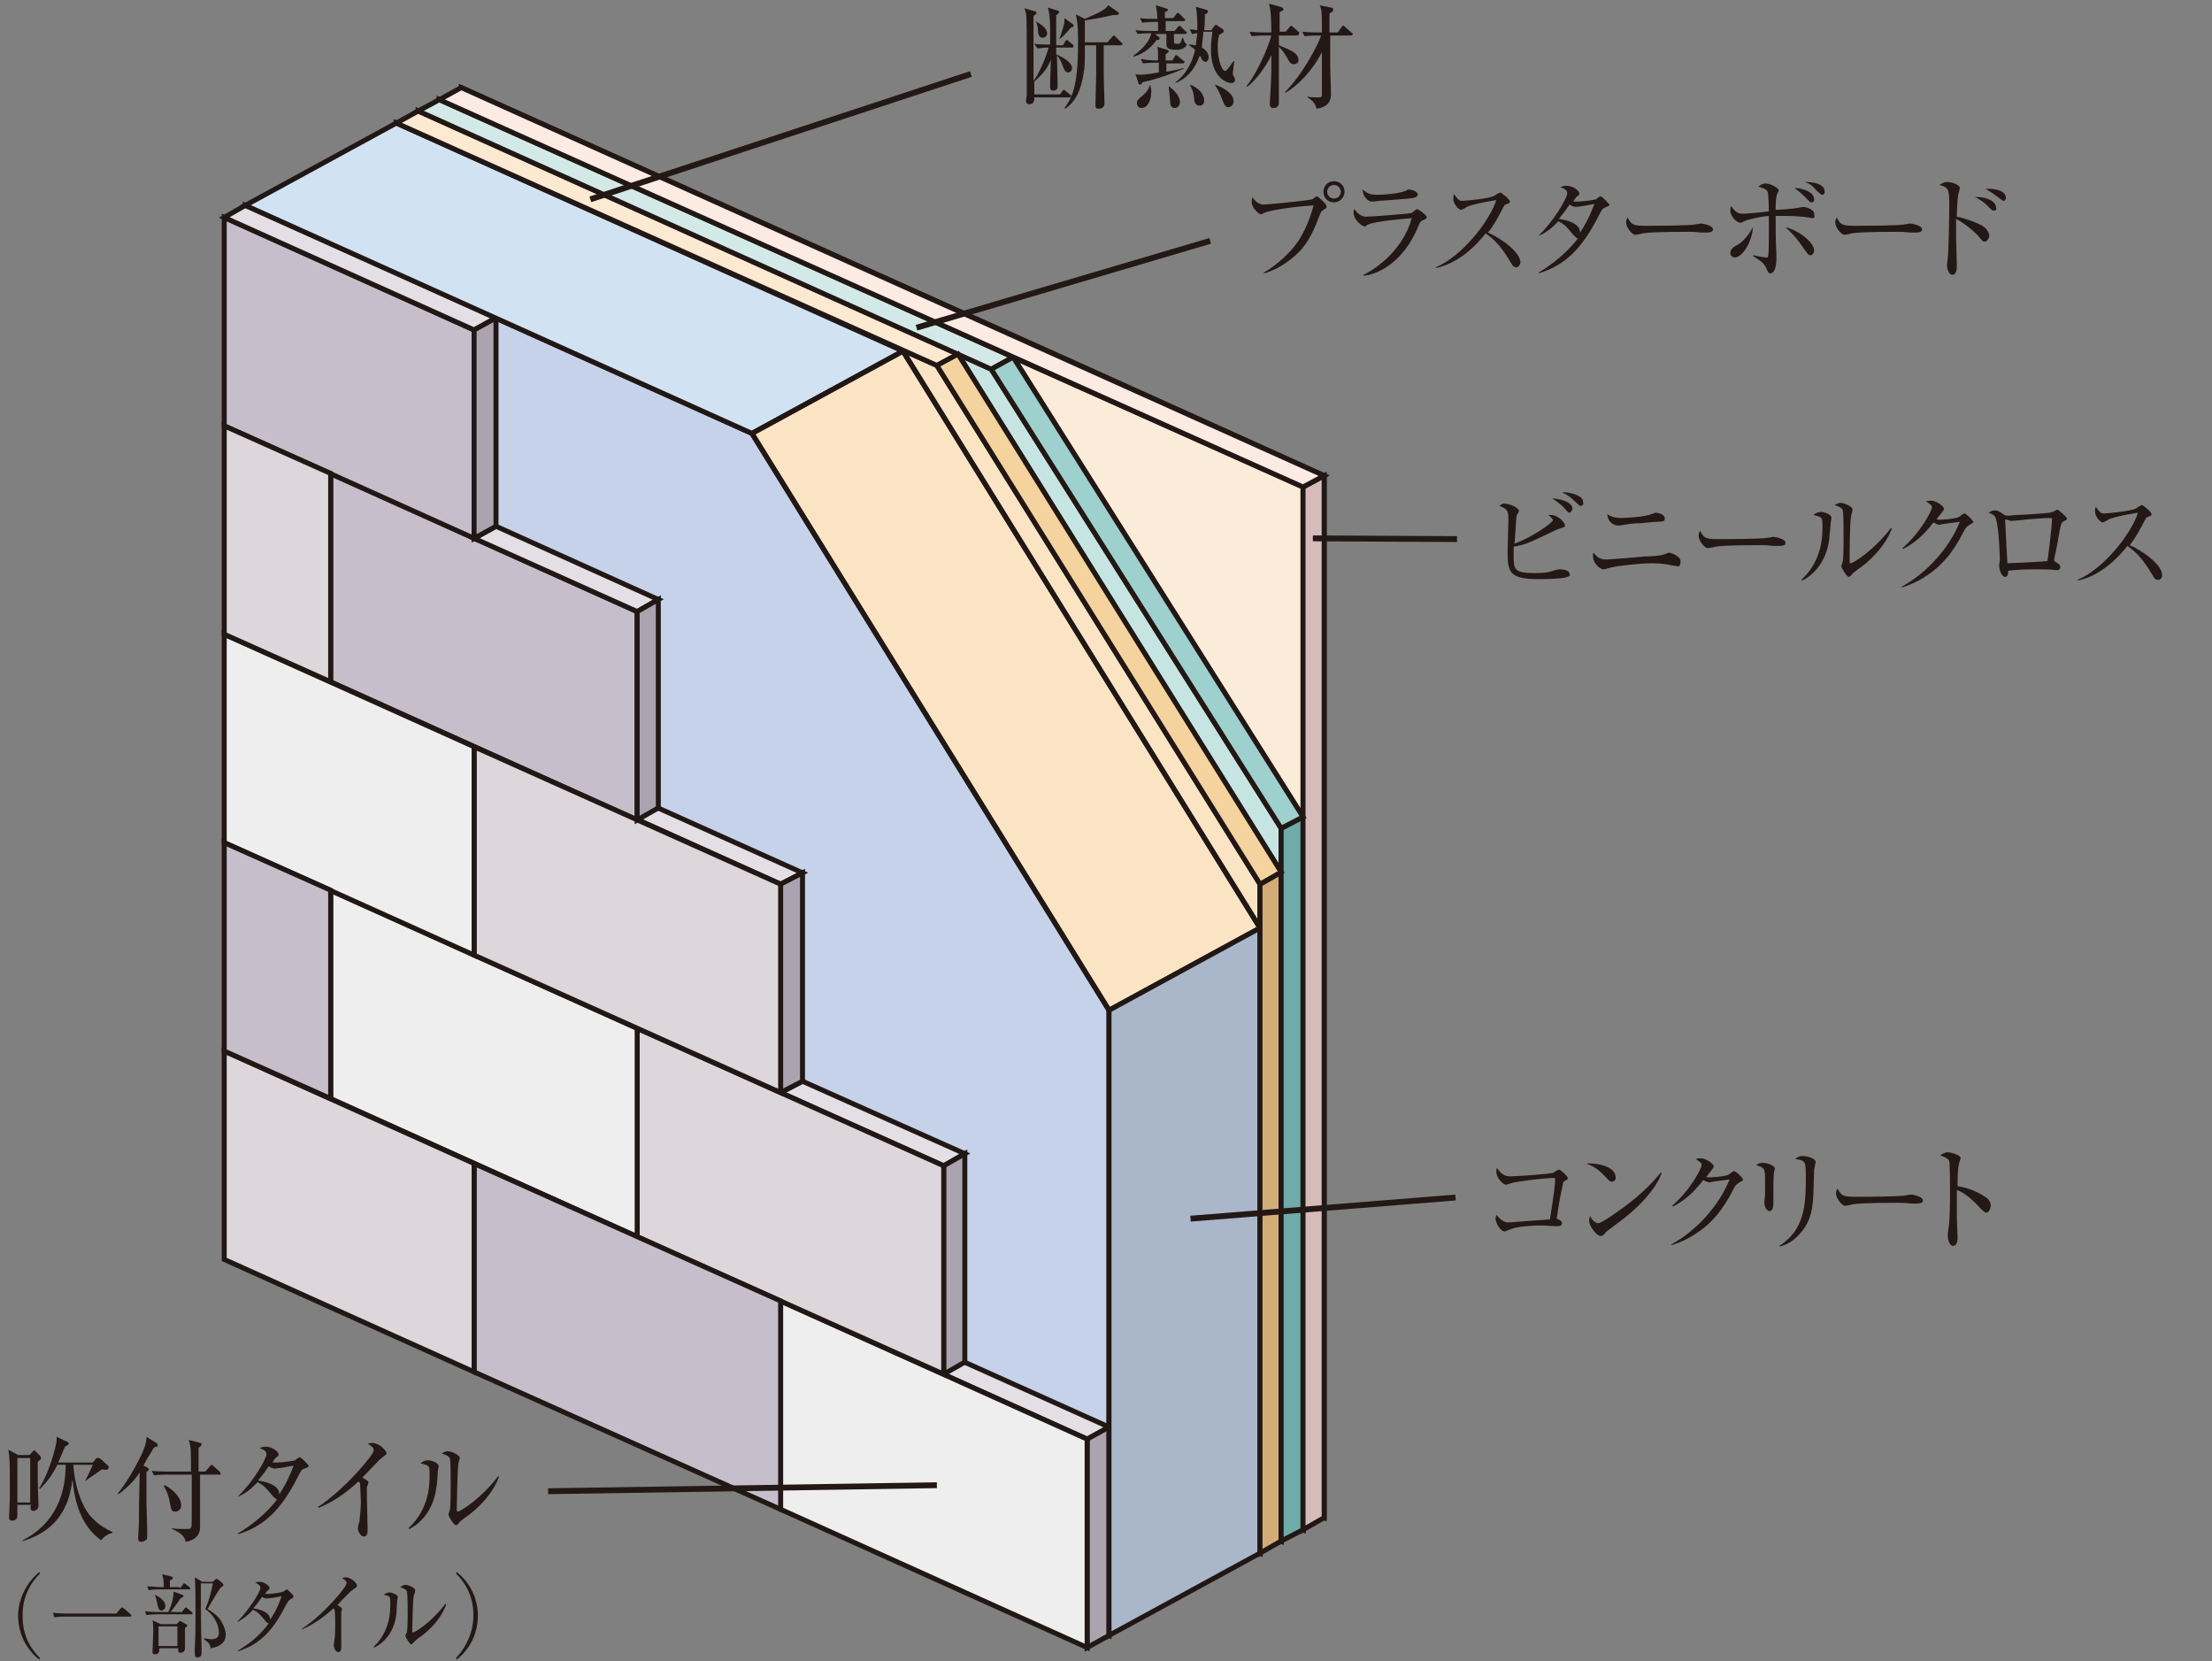 <?xml version="1.0" encoding="utf-8"?>
<!-- Generator: Adobe Illustrator 26.5.3, SVG Export Plug-In . SVG Version: 6.00 Build 0)  -->
<svg version="1.1" xmlns="http://www.w3.org/2000/svg" xmlns:xlink="http://www.w3.org/1999/xlink" x="0px" y="0px"
	 viewBox="0 0 293 220" style="enable-background:new 0 0 293 220;" xml:space="preserve">
<rect x="0" y="0" width="293" height="220" fill="#808080" stroke="none"/>
<style type="text/css">
	.st0{fill:#231815;}
	
		.st1{clip-path:url(#SVGID_00000093167829823682583900000006969644103803070886_);fill:url(#SVGID_00000140708740135040221860000014799169860085119385_);}
	
		.st2{clip-path:url(#SVGID_00000036950740188429523780000006831415903406759080_);fill:url(#SVGID_00000147923564836493593590000009909806974123897266_);}
	
		.st3{clip-path:url(#SVGID_00000163061304069798727530000007428170551360074940_);fill:url(#SVGID_00000036223052162790209460000009096085409578179246_);}
	.st4{fill:#D2D1C3;}
	.st5{fill:#815532;}
	.st6{fill:url(#);}
	.st7{fill:#FFFFFF;}
	.st8{fill:none;stroke:#231815;stroke-width:1.402;}
	.st9{fill:#D2D3D3;}
	.st10{fill:none;stroke:#231815;stroke-width:1.05;}
	.st11{fill:none;stroke:#231815;stroke-width:2.097;}
	.st12{fill:#E5E5E6;}
	.st13{fill:none;stroke:#231815;stroke-width:0.7;}
	.st14{fill:none;stroke:#5D5856;stroke-width:0.84;stroke-miterlimit:10;}
	.st15{fill:url(#SVGID_00000065062292766005446450000003096378624194508704_);stroke:#231815;stroke-width:0.7;}
	.st16{fill:url(#SVGID_00000080195738873130363150000018151027083536515461_);stroke:#231815;stroke-width:0.7;}
	.st17{fill:url(#SVGID_00000134952410487393529750000012526277764002399396_);stroke:#231815;stroke-width:0.7;}
	.st18{fill:none;stroke:#231815;stroke-width:1.21;stroke-miterlimit:10;}
	.st19{fill:#FBEBD9;}
	.st20{fill:none;stroke:#211714;stroke-width:0.659;}
	.st21{fill:#C6E4E2;}
	.st22{fill:#FAE4C4;}
	.st23{fill:#C5D2E9;}
	.st24{fill:#E3DFE5;}
	.st25{fill:#ABA3AF;}
	.st26{fill:#EFEEEE;}
	.st27{fill:#DDD6DB;}
	.st28{fill:#C6BECA;}
	.st29{fill:#D1E3F3;}
	.st30{fill:none;}
	.st31{fill:#AAB6CA;}
	.st32{fill:#FBE9D1;}
	.st33{fill:#D2E9E7;}
	.st34{fill:#D2AC76;}
	.st35{fill:#70AAA9;}
	.st36{fill:#D5BBBA;}
	.st37{fill:#F5D39E;}
	.st38{fill:#9ED0CE;}
	.st39{fill:#FCEBE2;}
	.st40{fill:none;stroke:#231815;stroke-width:0.776;}
	.st41{clip-path:url(#SVGID_00000127028893203038834750000017155256264655200909_);}
	.st42{clip-path:url(#SVGID_00000154425333762825681540000017496749683095961736_);}
	.st43{clip-path:url(#SVGID_00000064350717703531158960000015525612451145967543_);fill:#EFEEEE;}
	.st44{clip-path:url(#SVGID_00000064350717703531158960000015525612451145967543_);fill:none;stroke:#9E9FA0;stroke-width:0.539;}
	.st45{clip-path:url(#SVGID_00000067959138615228103420000016699949295551056814_);}
	.st46{clip-path:url(#SVGID_00000129181721488248884080000001140606595797505194_);fill:#EFEEEE;}
	.st47{clip-path:url(#SVGID_00000129181721488248884080000001140606595797505194_);fill:none;stroke:#9E9FA0;stroke-width:0.539;}
	.st48{fill:none;stroke:#211714;stroke-width:0.854;stroke-linejoin:round;}
	.st49{clip-path:url(#SVGID_00000140732994187656965060000017303476963513630902_);}
	.st50{clip-path:url(#SVGID_00000024693657881227699650000007515760824893236892_);}
	.st51{clip-path:url(#SVGID_00000082332646655143237360000003043517018887881907_);fill:#FFFFFF;}
	.st52{clip-path:url(#SVGID_00000082332646655143237360000003043517018887881907_);fill:none;stroke:#211714;stroke-width:0.539;}
	.st53{clip-path:url(#SVGID_00000076576042396999977710000015803644549450544547_);}
	.st54{clip-path:url(#SVGID_00000114053873736520736410000009476195353206778766_);fill:#FFFFFF;}
	.st55{clip-path:url(#SVGID_00000114053873736520736410000009476195353206778766_);fill:none;stroke:#211714;stroke-width:0.539;}
	.st56{clip-path:url(#SVGID_00000087398692620615968260000010525376511296361871_);}
	.st57{clip-path:url(#SVGID_00000027575071742167534050000009585908359747825560_);fill:#FFFFFF;}
	.st58{clip-path:url(#SVGID_00000027575071742167534050000009585908359747825560_);fill:none;stroke:#211714;stroke-width:0.539;}
	.st59{clip-path:url(#SVGID_00000005265656474567222170000007223611986562715793_);}
	.st60{clip-path:url(#SVGID_00000150084148697769167430000001735165813189242510_);fill:#FFFFFF;}
	.st61{clip-path:url(#SVGID_00000150084148697769167430000001735165813189242510_);fill:none;stroke:#211714;stroke-width:0.539;}
	.st62{fill:none;stroke:#211714;stroke-width:0.854;}
	.st63{clip-path:url(#SVGID_00000106146175266275614600000011006298752374008722_);}
	.st64{clip-path:url(#SVGID_00000133489720256641292430000010842426529840554170_);}
	.st65{clip-path:url(#SVGID_00000180325312900870028800000016787518556124033921_);fill:#EFEEEE;}
	.st66{clip-path:url(#SVGID_00000180325312900870028800000016787518556124033921_);fill:none;stroke:#9E9FA0;stroke-width:0.539;}
	
		.st67{clip-path:url(#SVGID_00000131352776882761175730000012960924906411782305_);fill:url(#SVGID_00000132796851746714693820000011844841477437749896_);}
	.st68{fill:#FCF9CF;}
	
		.st69{clip-path:url(#SVGID_00000065762437344296682380000005721483657974381966_);fill:url(#SVGID_00000000201762241636069400000012142705551006700451_);}
	.st70{fill:none;stroke:#231815;stroke-width:0.919;}
	.st71{fill:#F9EBDA;}
	.st72{fill:none;stroke:#211714;stroke-width:1.128;}
	.st73{fill:#E1542B;}
	.st74{fill:none;stroke:#231815;stroke-width:0.904;}
	.st75{fill:#D2D2D3;stroke:#231815;stroke-width:0.368;}
	.st76{fill:url(#SVGID_00000166673579663201261940000018038796945152937899_);}
	.st77{fill:url(#SVGID_00000014631650184085435230000008740720118759412876_);}
	.st78{fill:url(#SVGID_00000116933884395694197840000017697549069216757133_);}
	.st79{fill:url(#SVGID_00000116237572121772763330000013779549359973809800_);}
	.st80{fill:url(#SVGID_00000135691336083546395270000015380272643133274042_);}
	.st81{fill:url(#SVGID_00000058551936339752579900000000554423429507897224_);}
	.st82{fill:url(#SVGID_00000030455327439338611480000011476848551187568520_);}
	.st83{fill:url(#SVGID_00000147186428797886086500000005378115387074284945_);}
	.st84{fill:url(#SVGID_00000116205991979740765040000017773112947574674338_);}
	.st85{fill:url(#SVGID_00000163047760601904443350000017649002505810590865_);}
	.st86{fill:url(#SVGID_00000108993859171068848920000010455117627620753049_);}
	.st87{fill:url(#SVGID_00000015349842569575710320000016691001366996709017_);}
	.st88{fill:url(#SVGID_00000125598089712796126360000003023511699359457450_);}
	.st89{fill:url(#SVGID_00000052818984191606066820000001711356950809187726_);}
	.st90{fill:url(#SVGID_00000012461731465274634240000000877469982875606917_);}
	.st91{fill:url(#SVGID_00000142139993238673221780000014987600283104307078_);}
	.st92{fill:none;stroke:#4D4947;stroke-width:0.674;}
	.st93{fill:url(#SVGID_00000170983852411423129080000012382576164276488599_);}
	.st94{fill:url(#SVGID_00000008146618315236313460000004183939514778713274_);}
	.st95{fill:url(#SVGID_00000174579430376088734180000003429936907840945060_);}
	.st96{fill:url(#SVGID_00000157288489671459713410000006410245585555993737_);}
	.st97{fill:url(#SVGID_00000050641690670968527600000004679550524168911510_);}
	.st98{fill:url(#SVGID_00000041977372242843720670000017120985978050391230_);}
	.st99{fill:url(#SVGID_00000173136800156988614890000008532372778703221431_);}
	.st100{fill:url(#SVGID_00000087393852911449303750000004661766206662575520_);}
	.st101{fill:url(#SVGID_00000090263700615121760980000010704735141725497008_);}
	.st102{fill:url(#SVGID_00000063603615176426205830000013351311991034961047_);}
	.st103{fill:url(#SVGID_00000033330806664975483160000014097609849266455183_);}
	.st104{fill:url(#SVGID_00000065779329752376054740000012422779233368920228_);}
	.st105{fill:url(#SVGID_00000168838419821283937830000004367648077967518340_);}
	.st106{fill:url(#SVGID_00000136383122464140469250000004972339875861812100_);}
	.st107{fill:url(#SVGID_00000154392452618574398890000000430986545367714443_);}
	.st108{fill:url(#SVGID_00000174570273218422638360000009174106438711593640_);}
	.st109{fill:url(#SVGID_00000144303427979416481850000001622438833674943365_);}
	.st110{fill:url(#SVGID_00000112615054506518132900000003382886389276440458_);}
	.st111{fill:url(#SVGID_00000069376198119125809220000007038919746618785451_);}
	.st112{fill:url(#SVGID_00000042003460822243106170000000207052133584172700_);}
	.st113{fill:url(#SVGID_00000134937259070917902560000006012635467569060792_);}
	.st114{fill:url(#SVGID_00000029018557584173306610000001950842785256441738_);}
	.st115{fill:url(#SVGID_00000008135546789024702630000012300558365802509963_);}
	.st116{fill:url(#SVGID_00000087400504540944781840000018300629504237579169_);}
	.st117{fill:url(#SVGID_00000127011819646049772830000016981565455526042513_);}
	.st118{fill:url(#SVGID_00000034799684237106132170000000972486123338829987_);}
	.st119{fill:url(#SVGID_00000026151204001704872610000009401860903008142214_);}
	.st120{fill:url(#SVGID_00000067917943549656966630000001996265871147796138_);}
	.st121{fill:url(#SVGID_00000099627511948354211120000008381142076333338518_);}
	.st122{fill:url(#SVGID_00000182499198804354420840000018412160751839750801_);}
	.st123{fill:#8F002C;}
	.st124{fill:#E99213;}
	.st125{fill:#9E9FA0;}
	.st126{fill:none;stroke:#211714;stroke-width:0.562;}
	.st127{fill:#DBDCDC;}
	.st128{fill:none;stroke:#211714;stroke-width:0.506;}
	.st129{fill:#363865;}
	.st130{fill:#E4E1D9;}
	.st131{fill:none;stroke:#211714;stroke-width:0.515;}
	.st132{fill:#A34D24;}
	.st133{fill:#C6B887;}
	.st134{fill:none;stroke:#231815;stroke-width:0.904;}
	.st135{fill:none;stroke:#211714;stroke-width:0.772;}
	.st136{fill:#E0C5B7;}
	.st137{fill:none;stroke:#FFFFFF;stroke-width:4.34;stroke-linejoin:round;}
	.st138{clip-path:url(#SVGID_00000118371587469724259190000012357613565771514780_);}
	.st139{fill:#E5DFDE;}
	.st140{fill:#B3B3B3;}
	.st141{fill:none;stroke:#000000;stroke-width:0.812;stroke-linecap:square;}
	.st142{fill:none;stroke:#000000;stroke-width:0.487;stroke-linecap:square;}
	.st143{fill:none;stroke:#231815;stroke-width:0.487;stroke-linecap:square;}
	.st144{fill:none;stroke:#000000;stroke-width:0.433;stroke-linecap:square;}
	.st145{fill:#FFFFFF;stroke:#000000;stroke-width:0.406;stroke-linecap:square;}
	.st146{fill:none;stroke:#231815;stroke-width:0.325;stroke-linecap:square;}
	.st147{fill:none;stroke:#231815;stroke-width:0.487;stroke-linecap:square;stroke-dasharray:2.707,1.895;}
	.st148{fill:none;stroke:#FFFFFF;stroke-width:2.292;stroke-linejoin:round;}
	.st149{fill:#9C0016;}
	.st150{fill:#FFFFFF;stroke:#595757;stroke-width:0.686;}
	
		.st151{clip-path:url(#SVGID_00000109750037181188150840000008853144451470168228_);fill:none;stroke:#231815;stroke-width:0.487;stroke-linecap:round;stroke-linejoin:round;}
	
		.st152{clip-path:url(#SVGID_00000109750037181188150840000008853144451470168228_);fill:#FFFFFF;stroke:#000000;stroke-width:0.478;stroke-linecap:round;stroke-linejoin:round;}
	
		.st153{clip-path:url(#SVGID_00000109750037181188150840000008853144451470168228_);fill:#B3B3B3;stroke:#000000;stroke-width:0.541;}
	
		.st154{clip-path:url(#SVGID_00000109750037181188150840000008853144451470168228_);fill:none;stroke:#000000;stroke-width:0.406;stroke-linecap:round;stroke-linejoin:round;}
	
		.st155{clip-path:url(#SVGID_00000109750037181188150840000008853144451470168228_);fill:#FFFFFF;stroke:#000000;stroke-width:0.487;stroke-linecap:square;}
	.st156{clip-path:url(#SVGID_00000109750037181188150840000008853144451470168228_);fill:none;stroke:#000000;stroke-width:0.955;}
	.st157{clip-path:url(#SVGID_00000109750037181188150840000008853144451470168228_);fill:none;stroke:#000000;stroke-width:0.478;}
	.st158{clip-path:url(#SVGID_00000109750037181188150840000008853144451470168228_);fill:#FFFFFF;}
	.st159{fill:#C79F62;stroke:#B5A384;stroke-width:0.423;stroke-miterlimit:10;}
	.st160{fill:#99383B;}
	.st161{clip-path:url(#SVGID_00000161611590104293435240000006418235032730855590_);fill:#B3B3B3;}
	
		.st162{clip-path:url(#SVGID_00000161611590104293435240000006418235032730855590_);fill:none;stroke:#000000;stroke-width:0.725;stroke-linecap:square;}
	
		.st163{clip-path:url(#SVGID_00000161611590104293435240000006418235032730855590_);fill:none;stroke:#000000;stroke-width:0.435;stroke-linecap:square;}
	
		.st164{clip-path:url(#SVGID_00000161611590104293435240000006418235032730855590_);fill:#FFFFFF;stroke:#000000;stroke-width:0.435;stroke-linecap:square;}
	
		.st165{clip-path:url(#SVGID_00000161611590104293435240000006418235032730855590_);fill:#FFFFFF;stroke:#000000;stroke-width:0.362;stroke-linecap:square;}
	.st166{clip-path:url(#SVGID_00000161611590104293435240000006418235032730855590_);}
	.st167{fill:none;stroke:#231815;stroke-width:0.435;stroke-linecap:square;}
	.st168{fill:none;stroke:#231815;stroke-width:0.29;stroke-linecap:square;}
	
		.st169{clip-path:url(#SVGID_00000161611590104293435240000006418235032730855590_);fill:none;stroke:#231815;stroke-width:0.435;stroke-linecap:square;}
	
		.st170{clip-path:url(#SVGID_00000161611590104293435240000006418235032730855590_);fill:none;stroke:#000000;stroke-width:0.29;stroke-linecap:square;}
	.st171{opacity:0.5;fill:#FFFFFF;fill-opacity:0.7;}
	.st172{fill:none;stroke:#FFFFFF;stroke-width:2.085;stroke-linejoin:round;stroke-miterlimit:10;}
	.st173{fill:#D6005B;}
	.st174{fill:none;stroke:#D6005B;stroke-width:2.808;stroke-dasharray:7.174,3.587;}
</style>
<g id="レイヤー_2">
</g>
<g id="レイヤー_3">
	<g>
		<g>
			<g>
				<g>
					<polygon class="st19" points="138.6,49.3 58.2,13.2 58.2,151.2 172.6,202.6 172.6,117.6 172.6,102.4 172.6,64.5 					"/>
					<polygon class="st20" points="138.6,49.3 58.2,13.2 58.2,151.2 172.6,202.6 172.6,117.6 172.6,102.4 172.6,64.5 					"/>
					<polygon class="st21" points="131.3,48.9 55.4,14.7 55.4,152.8 169.7,204.1 169.7,109.7 					"/>
					<polygon class="st20" points="131.3,48.9 55.4,14.7 55.4,152.8 169.7,204.1 169.7,109.7 					"/>
					<polygon class="st20" points="141.5,47.7 61.1,11.6 61.1,149.7 175.4,201 175.4,116.1 175.4,100.8 175.4,63 					"/>
					<polygon class="st20" points="126.9,46.9 55.4,14.7 55.4,152.8 169.7,204.1 169.7,115.5 					"/>
					<polygon class="st20" points="134.2,47.3 58.2,13.2 58.2,151.2 172.6,202.6 172.6,108.2 					"/>
					<polygon class="st22" points="124.1,48.4 52.5,16.3 52.5,154.3 166.9,205.7 166.9,117.1 					"/>
					<polygon class="st20" points="124.1,48.4 52.5,16.3 52.5,154.3 166.9,205.7 166.9,117.1 					"/>
					<polygon class="st20" points="119.6,46.5 52.5,16.3 52.5,154.3 166.9,205.7 166.9,122.9 					"/>
					<polygon class="st23" points="99.6,57.4 32.5,27.2 32.5,165.3 146.9,216.6 146.9,133.8 					"/>
					<polygon class="st20" points="99.6,57.4 32.5,27.2 32.5,165.3 146.9,216.6 146.9,133.8 					"/>
					<polygon class="st24" points="144,190.6 146.9,189 125.3,179.3 122.5,180.9 					"/>
					<polygon class="st20" points="144,190.6 146.9,189 125.3,179.3 122.5,180.9 					"/>
					<polygon class="st25" points="146.9,189 146.9,216.6 144,218.2 144,190.6 					"/>
					<polygon class="st20" points="146.9,189 146.9,216.6 144,218.2 144,190.6 					"/>
					<polygon class="st24" points="125,154.4 127.8,152.8 106.3,143.2 103.4,144.7 					"/>
					<polygon class="st20" points="125,154.4 127.8,152.8 106.3,143.2 103.4,144.7 					"/>
					<polygon class="st25" points="127.8,152.8 127.8,180.4 125,182 125,154.4 					"/>
					<polygon class="st20" points="127.8,152.8 127.8,180.4 125,182 125,154.4 					"/>
					<polygon class="st24" points="103.4,117.1 106.3,115.6 84.7,105.9 81.9,107.4 					"/>
					<polygon class="st20" points="103.4,117.1 106.3,115.6 84.7,105.9 81.9,107.4 					"/>
					<polygon class="st25" points="106.3,115.6 106.3,143.2 103.4,144.7 103.4,117.1 					"/>
					<polygon class="st20" points="106.3,115.6 106.3,143.2 103.4,144.7 103.4,117.1 					"/>
					<polygon class="st26" points="144,190.6 144,218.2 103.4,199.9 103.4,172.3 					"/>
					<polygon class="st20" points="144,190.6 144,218.2 103.4,199.9 103.4,172.3 					"/>
					<polygon class="st27" points="125,154.4 125,182 84.4,163.8 84.4,136.2 					"/>
					<polygon class="st20" points="125,154.4 125,182 84.4,163.8 84.4,136.2 					"/>
					<polygon class="st26" points="84.4,136.2 84.4,163.8 43.8,145.5 43.8,117.9 					"/>
					<polygon class="st20" points="84.4,136.2 84.4,163.8 43.8,145.5 43.8,117.9 					"/>
					<polygon class="st28" points="84.4,81 84.4,108.6 43.8,90.3 43.8,62.7 					"/>
					<polygon class="st20" points="84.4,81 84.4,108.6 43.8,90.3 43.8,62.7 					"/>
					<polygon class="st28" points="103.4,172.3 103.4,199.9 62.8,181.7 62.8,154.1 					"/>
					<polygon class="st20" points="103.4,172.3 103.4,199.9 62.8,181.7 62.8,154.1 					"/>
					<polygon class="st27" points="29.7,166.8 29.7,139.2 62.8,154.1 62.8,181.7 					"/>
					<polygon class="st20" points="29.7,166.8 29.7,139.2 62.8,154.1 62.8,181.7 					"/>
					<polygon class="st27" points="103.4,117.1 103.4,144.7 62.8,126.5 62.8,98.9 					"/>
					<polygon class="st20" points="103.4,117.1 103.4,144.7 62.8,126.5 62.8,98.9 					"/>
					<polygon class="st26" points="29.7,111.6 29.7,84 62.8,98.9 62.8,126.5 					"/>
					<polygon class="st20" points="29.7,111.6 29.7,84 62.8,98.9 62.8,126.5 					"/>
					<polygon class="st28" points="29.7,56.4 29.7,28.8 62.8,43.7 62.8,71.3 					"/>
					<polygon class="st20" points="29.7,56.4 29.7,28.8 62.8,43.7 62.8,71.3 					"/>
					<polygon class="st27" points="29.7,84 29.7,56.4 43.8,62.7 43.8,90.3 					"/>
					<polygon class="st20" points="29.7,84 29.7,56.4 43.8,62.7 43.8,90.3 					"/>
					<polygon class="st28" points="29.7,139.2 29.7,111.6 43.8,117.9 43.8,145.5 					"/>
					<polygon class="st20" points="29.7,139.2 29.7,111.6 43.8,117.9 43.8,145.5 					"/>
					<polygon class="st24" points="62.8,43.7 65.7,42.1 32.5,27.2 29.7,28.8 					"/>
					<polygon class="st20" points="62.8,43.7 65.7,42.1 32.5,27.2 29.7,28.8 					"/>
					<polygon class="st24" points="84.4,81 87.2,79.4 65.7,69.7 62.8,71.3 					"/>
					<polygon class="st20" points="84.4,81 87.2,79.4 65.7,69.7 62.8,71.3 					"/>
					<polygon class="st25" points="65.7,42.1 65.7,69.7 62.8,71.3 62.8,43.7 					"/>
					<polygon class="st20" points="65.7,42.1 65.7,69.7 62.8,71.3 62.8,43.7 					"/>
					<polygon class="st25" points="87.2,79.4 87.2,107 84.4,108.6 84.4,81 					"/>
					<polygon class="st20" points="87.2,79.4 87.2,107 84.4,108.6 84.4,81 					"/>
					<polygon class="st29" points="99.6,57.4 119.6,46.5 52.5,16.3 32.5,27.2 					"/>
					<polygon class="st20" points="99.6,57.4 119.6,46.5 52.5,16.3 32.5,27.2 					"/>
					<g>
						<polygon class="st30" points="99.6,57.4 146.9,133.8 166.9,122.9 119.6,46.5 						"/>
					</g>
					<polygon class="st20" points="166.9,122.9 119.6,46.5 99.6,57.4 146.9,133.8 					"/>
					<polygon class="st31" points="166.9,205.7 166.9,122.9 146.9,133.8 146.9,216.6 					"/>
					<polygon class="st20" points="166.9,205.7 166.9,122.9 146.9,133.8 146.9,216.6 					"/>
					<polygon class="st32" points="124.1,48.4 126.9,46.9 55.4,14.7 52.5,16.3 					"/>
					<polygon class="st20" points="124.1,48.4 126.9,46.9 55.4,14.7 52.5,16.3 					"/>
					<polygon class="st33" points="131.3,48.9 134.2,47.3 58.2,13.2 55.4,14.7 					"/>
					<polygon class="st20" points="131.3,48.9 134.2,47.3 58.2,13.2 55.4,14.7 					"/>
					<polygon class="st34" points="169.7,115.5 169.7,204.1 166.9,205.7 166.9,117.1 					"/>
					<polygon class="st20" points="169.7,115.5 169.7,204.1 166.9,205.7 166.9,117.1 					"/>
					<polygon class="st35" points="172.6,108.2 172.6,202.6 169.7,204.1 169.7,109.7 					"/>
					<polygon class="st20" points="172.6,108.2 172.6,202.6 169.7,204.1 169.7,109.7 					"/>
					<polygon class="st36" points="175.4,63 175.4,201 172.6,202.6 172.6,64.5 					"/>
					<polygon class="st20" points="175.4,63 175.4,201 172.6,202.6 172.6,64.5 					"/>
					<polygon class="st37" points="166.9,117.1 169.7,115.5 126.9,46.9 124.1,48.4 					"/>
					<polygon class="st20" points="166.9,117.1 169.7,115.5 126.9,46.9 124.1,48.4 					"/>
					<polygon class="st38" points="169.7,109.7 172.6,108.2 134.2,47.3 131.3,48.9 					"/>
					<polygon class="st20" points="169.7,109.7 172.6,108.2 134.2,47.3 131.3,48.9 					"/>
					<polygon class="st39" points="172.6,64.5 175.4,63 61.1,11.6 58.2,13.2 					"/>
					<polygon class="st20" points="172.6,64.5 175.4,63 61.1,11.6 58.2,13.2 					"/>
					<line class="st40" x1="193" y1="71.4" x2="173.9" y2="71.3"/>
					<line class="st40" x1="121.4" y1="43.4" x2="160.3" y2="31.9"/>
					<line class="st40" x1="78.2" y1="26.4" x2="128.6" y2="9.8"/>
					<line class="st40" x1="157.7" y1="161.4" x2="192.8" y2="158.6"/>
					<line class="st40" x1="124.1" y1="196.7" x2="72.6" y2="197.5"/>
				</g>
				<g>
					<path class="st0" d="M137,5.8c0.8,0.1,1.2,0.1,2.1,0.1c0-0.3,0-0.8,0-1.6c0-1,0-2.3-0.3-3.3l1.3,0.4c0.1,0,0.2,0.1,0.2,0.2
						c0,0.1-0.2,0.3-0.4,0.4c0,0.3,0,0.8,0,1.5c0,1.1,0,1.7,0,2.5h0.9l0.3-0.5c0-0.1,0.1-0.2,0.2-0.2c0.1,0,0.2,0.1,0.3,0.2l0.5,0.4
						c0.1,0.1,0.1,0.1,0.1,0.2c0,0.2-0.1,0.2-0.2,0.2h-2.1v0.9c1.2,0.5,2.1,1.2,2.1,1.8c0,0.4-0.3,0.6-0.5,0.6
						c-0.4,0-0.6-0.5-0.7-0.8c-0.3-0.9-0.6-1.2-0.8-1.5c0,0.8,0.1,3.3,0.1,4.1c0,0.4-0.2,0.6-0.6,0.6c-0.3,0-0.4-0.2-0.4-0.4
						c0-0.1,0-0.5,0-0.6c0-0.5,0.1-2.7,0.1-3.1c-0.5,1.3-1.2,2-2.2,2.9l0,0l0,1.7h3.4l0.3-0.4c0.1-0.1,0.1-0.2,0.2-0.2
						c0.1,0,0.2,0.1,0.3,0.2l0.5,0.4c0.1,0.1,0.2,0.1,0.2,0.2c0,0.1-0.1,0.2-0.2,0.2h-4.7c0,0.4,0,0.9-0.7,0.9
						c-0.3,0-0.4-0.3-0.4-0.4c0-0.2,0.1-0.7,0.1-0.8c0-2.7,0-4.9,0-6.1c0-4.5,0-4.6-0.3-5.4l1.4,0.4c0.1,0,0.2,0.1,0.2,0.2
						c0,0.1-0.1,0.2-0.4,0.4c0,0.8,0,4.5,0,5.2c0,0.2,0,0.5,0,3.4c0.8-1,1.7-3.3,2-4.4c-0.8,0-1.1,0.1-1.5,0.1L137,5.8z M137.2,2.8
						c0.6,0.4,1.5,0.9,1.5,1.6c0,0.3-0.2,0.6-0.6,0.6c-0.5,0-0.6-0.6-0.6-0.9C137.5,3.8,137.4,3.2,137.2,2.8L137.2,2.8z M142.1,3.2
						c0.1,0,0.1,0.1,0.1,0.2c0,0.2-0.1,0.2-0.3,0.2c-0.7,0.8-1,1.2-1.6,1.6l0,0c0.3-0.7,0.5-1.5,0.6-1.8c0.1-0.3,0.1-0.6,0.1-1
						L142.1,3.2z M148.1,1.6c0.1,0.1,0.1,0.1,0.1,0.2c0,0.2-0.2,0.2-0.8,0.2c-1.2,0.3-3,0.6-3.7,0.7c0,0.4,0,2.4,0,2.9h3l0.6-0.7
						c0.1-0.1,0.2-0.2,0.2-0.2c0.1,0,0.2,0.1,0.3,0.2l0.7,0.7c0.1,0.1,0.2,0.2,0.2,0.2c0,0.1-0.1,0.2-0.2,0.2h-2.3
						c0,0.6,0,3.5,0,4.1c0.1,3.1,0.1,3.3,0.1,3.5c0,0.5-0.2,0.8-0.8,0.8c-0.4,0-0.4-0.3-0.4-0.5c0-0.6,0.1-3.3,0.1-3.9
						c0-0.4,0-3.5,0-4h-1.5c0,2.5,0,2.8-0.2,3.9c-0.3,1.8-0.9,3.5-2.4,4.5l-0.1-0.1c0.9-1.2,1.8-2.6,1.8-8.5c0-1.3,0-2.7-0.3-3.9
						l1.2,0.6c1.8-0.8,2.6-1.1,3.1-1.8L148.1,1.6z"/>
					<path class="st0" d="M155.6,4.1l0.4-0.5c0.1-0.1,0.2-0.2,0.2-0.2c0.1,0,0.2,0.1,0.3,0.2l0.5,0.5c0.1,0.1,0.2,0.1,0.2,0.2
						c0,0.1-0.1,0.2-0.2,0.2h-1.5c0,0.3,0,0.9,0,1c0,0.3,0.2,0.3,0.4,0.3c0.4,0,0.5,0,0.7-0.8h0.1c0.1,0.3,0.2,0.6,0.3,0.7
						c0.1,0.1,0.2,0.2,0.2,0.2c0,0.1-0.3,0.7-1.4,0.7c-1.2,0-1.3-0.3-1.3-0.9V4.5h-1.5l0.5,0.4c0.1,0,0.1,0.1,0.1,0.2
						c0,0.2-0.2,0.2-0.4,0.2c-0.5,0.7-1.4,1.7-3,2.2l-0.1-0.1c0.4-0.3,2.1-1.5,2.4-3c-0.3,0-1.1,0-1.8,0.1L150.4,4
						c0.8,0.1,1.5,0.1,2.3,0.1h0.7V2.9h-0.3c-0.2,0-1,0-1.8,0.1l-0.3-0.6c0.6,0.1,1.2,0.1,2.3,0.1c0-0.8-0.1-1.2-0.2-1.8l1.3,0.4
						c0.1,0,0.3,0.1,0.3,0.2c0,0.2-0.2,0.2-0.4,0.3v0.8h1.1l0.4-0.5c0,0,0.1-0.2,0.2-0.2c0.1,0,0.2,0.1,0.3,0.2l0.5,0.5
						c0.1,0.1,0.2,0.2,0.2,0.2c0,0.1-0.1,0.2-0.2,0.2h-2.4v1.3H155.6z M153.2,8.3c-0.3,0-1,0-1.8,0.1l-0.3-0.6
						C152,8,152.7,8,153.4,8c0-1.1,0-1.3-0.1-1.8l1.3,0.4c0.1,0,0.2,0.1,0.2,0.2c0,0.1,0,0.1-0.4,0.4V8h0.9l0.3-0.5
						c0-0.1,0.1-0.2,0.2-0.2c0.1,0,0.2,0.1,0.3,0.2l0.6,0.5c0.1,0.1,0.2,0.1,0.2,0.2c0,0.1-0.1,0.2-0.2,0.2h-2.2v1.1
						c1.3-0.2,1.9-0.4,2.3-0.5l0,0.1c-2.4,1-4.1,1.5-5.5,1.8c0,0.1-0.1,0.3-0.3,0.3c-0.1,0-0.2-0.1-0.2-0.2l-0.4-1.2
						c0.2,0.1,0.4,0.1,0.7,0.1c0.3,0,1.2-0.1,2.4-0.3V8.3H153.2z M152.4,11.4c0,0.2,0.1,0.4,0.1,0.7c0,1.2-0.5,2.2-1.3,2.2
						c-0.4,0-0.6-0.3-0.6-0.6c0-0.4,0.1-0.5,0.7-1c0.1-0.1,0.8-0.6,1-1.4H152.4z M154.8,11.4c1.4,1,1.5,1.9,1.5,2.1
						c0,0.3-0.2,0.8-0.7,0.8c-0.6,0-0.6-0.6-0.6-0.9C154.9,12.5,154.9,12.3,154.8,11.4L154.8,11.4z M160.5,3.9l0.4-0.5
						c0-0.1,0.1-0.1,0.2-0.1c0.1,0,0.2,0.1,0.3,0.2l0.5,0.3c0.1,0.1,0.2,0.2,0.2,0.3c0,0.2-0.2,0.3-0.6,0.5
						c-0.1,0.4-0.2,0.8-0.2,1.6c0,1.6,0.5,3.2,1,3.2c0.2,0,0.8-0.9,1.1-1.3l0.1,0c-0.1,0.6-0.2,1.5-0.2,1.6c0,0.2,0,0.3,0.2,0.5
						c0,0.1,0.1,0.2,0.1,0.4c0,0.1-0.1,0.4-0.5,0.4c-0.5,0-2.7-0.6-2.7-4.5c0-0.8,0.1-1.5,0.2-2.3h-1.2c-0.1,1.3-0.2,1.7-0.2,2.1
						c0.5,0.3,0.9,0.7,0.9,1.3c0,0.4-0.3,0.6-0.4,0.6c-0.1,0-0.3-0.1-0.5-0.3c0-0.1-0.2-0.5-0.3-0.5c-0.2,0.5-0.9,2.7-3.2,3.6l0-0.1
						c1.7-1.3,2.3-3,2.6-4.3c-0.3-0.3-0.5-0.4-0.8-0.6V5.9c0.4,0,0.7,0.1,0.9,0.1c0-0.2,0.1-0.8,0.2-1.6c-0.3,0-0.5,0.1-0.7,0.1
						l-0.3-0.6c0.3,0,0.4,0,1,0.1c0-1,0-2.2-0.2-3.1l1.4,0.4c0.1,0,0.2,0.1,0.2,0.2c0,0.2-0.1,0.3-0.4,0.4c0,0.7,0,1.2-0.1,2.1h0.4
						H160.5z M157.6,11.2c1.1,0.4,1.9,1.2,1.9,2.1c0,0.5-0.3,0.7-0.6,0.7c-0.2,0-0.6-0.1-0.7-0.7C158.1,12.3,158.1,12.2,157.6,11.2
						L157.6,11.2z M160.9,11.2c1.2,0.4,2.5,1.2,2.5,2.2c0,0.3-0.2,0.8-0.7,0.8c-0.4,0-0.5-0.3-0.8-1
						C161.7,12.6,161.3,11.8,160.9,11.2L160.9,11.2z"/>
					<path class="st0" d="M171.8,4.7h-2.4V6c1.5,0.6,2.6,1,2.6,2c0,0.3-0.3,0.5-0.6,0.5c-0.5,0-0.6-0.3-1-1s-0.7-1-1-1.3v3.1
						c0,1.2,0,3,0,4.2c0,0.2,0,0.8-0.7,0.8c-0.5,0-0.5-0.3-0.5-0.6c0,0,0.2-3.5,0.2-4.2c0-0.7,0-1.5,0-2.2c-0.7,1.5-2,3.3-3.2,4.2
						l-0.1-0.1c1.3-1.5,2.9-5.1,3.3-6.7h-0.8c-0.3,0-1,0-1.8,0.1l-0.3-0.6c0.9,0.1,1.9,0.1,2.3,0.1h0.6c0-2.2-0.1-3-0.3-3.8l1.5,0.4
						c0.3,0.1,0.4,0.2,0.4,0.3c0,0.2-0.1,0.2-0.5,0.4c0,0.4,0,2.2,0,2.6h0.8l0.5-0.6c0.1-0.1,0.2-0.2,0.2-0.2c0.1,0,0.2,0.1,0.3,0.2
						l0.7,0.6c0.1,0.1,0.1,0.1,0.1,0.2C172,4.7,171.9,4.7,171.8,4.7z M178.9,4.7h-2.7c0,3,0,3.4,0,4.3c0,0.5,0.1,2.8,0.1,3.3
						c0,0.7,0,1.8-1.9,2.1c-0.1-0.3-0.2-0.9-1.2-1.5v-0.1c0.4,0.1,1.1,0.1,1.4,0.1c0.3,0,0.5,0,0.5-0.3c0-0.3,0-1.9,0-2.2
						c0-1,0-1.9,0-3.5c-1.2,2.4-3.3,4.6-4.9,5.4l0-0.1c2.4-2.4,4.4-6.3,4.8-7.5h-0.4c-0.4,0-1.1,0-1.8,0.1l-0.3-0.6
						c1,0.1,2.1,0.1,2.3,0.1h0.3c0-2.7,0-3-0.3-3.6l1.5,0.3c0.2,0,0.3,0.1,0.3,0.3c0,0.1,0,0.2-0.5,0.5c0,0.4,0,2.1,0,2.5h1.1
						l0.5-0.7c0.1-0.1,0.1-0.2,0.2-0.2c0.1,0,0.1,0,0.3,0.2l0.8,0.7c0.1,0.1,0.2,0.1,0.2,0.2C179.1,4.7,179,4.7,178.9,4.7z"/>
				</g>
				<g>
					<path class="st0" d="M175.3,27.8c-0.3,0.2-0.3,0.2-0.5,0.7c-1,2.7-1.9,4.2-3.3,5.4c-0.8,0.7-2.4,1.9-4.1,2.3l0-0.1
						c1.8-1,3.6-2.8,4.3-3.8c0.7-0.9,1.7-2.8,2.3-5.1c-3.1,0.2-5.8,0.7-6.3,0.9c-0.1,0-0.6,0.3-0.7,0.3c-0.1,0-1.2-0.7-1.2-1.7
						c0-0.3,0.1-0.4,0.1-0.6c0.3,0.5,0.8,1,1.5,1c0.2,0,5.7-0.5,6.4-0.7c0.1,0,0.5-0.4,0.6-0.4c0.2,0,1.3,1,1.3,1.3
						C175.8,27.5,175.6,27.6,175.3,27.8z M176.7,26.8c-0.8,0-1.4-0.6-1.4-1.4c0-0.8,0.6-1.4,1.4-1.4c0.8,0,1.4,0.6,1.4,1.4
						C178.1,26.1,177.5,26.8,176.7,26.8z M176.7,24.5c-0.5,0-0.9,0.4-0.9,0.9c0,0.5,0.4,0.9,0.9,0.9c0.5,0,0.9-0.4,0.9-0.9
						C177.6,24.9,177.2,24.5,176.7,24.5z"/>
					<path class="st0" d="M188.4,29.2c-0.3,0.2-0.3,0.2-0.5,0.7c-2.4,5.8-6.5,6.6-7.3,6.6l0-0.1c0.9-0.4,5.1-2.8,6.4-7.5
						c-0.4,0-4.8,0.4-5.7,0.8c-0.1,0-0.5,0.3-0.5,0.3c-0.4,0-1.5-0.9-1.5-1.8c0-0.1,0-0.3,0.1-0.5c0.3,0.4,0.8,1,1.6,1
						c0.7,0,5.8-0.4,6-0.5c0.1-0.1,0.6-0.5,0.7-0.5c0.2,0,1.3,0.8,1.3,1.1C188.9,29,188.7,29.1,188.4,29.2z M186.6,26.3
						c-1.2,0.1-3.6,0.3-3.9,0.3c-0.7,0.1-0.8,0.1-1,0.1c-0.5,0-1.2-0.7-1.2-1.6c0.7,0.6,1.1,0.7,2,0.7c1,0,2.9-0.2,3.6-0.5
						c0.3-0.1,0.3-0.2,0.5-0.2c0.3,0,1.2,0.2,1.2,0.7C187.7,26.1,187.5,26.2,186.6,26.3z"/>
					<path class="st0" d="M200.8,35.4c-0.3,0-0.5-0.3-0.6-0.5c-1.2-2-2-3-3.4-4c-2.7,3.4-5.2,4.3-6.6,4.6l0-0.1
						c3.5-1.5,7.1-6.1,8-8.9c-0.6,0.1-3.1,0.5-3.9,0.9c-0.1,0.1-0.7,0.4-0.8,0.4c-0.2,0-1-0.7-1-1.5c0-0.3,0.1-0.5,0.1-0.6
						c0.6,0.9,0.8,0.9,1.1,0.9c0.4,0,3.7-0.3,4.3-0.7c0.1-0.1,0.6-0.4,0.7-0.4c0.2,0,1.3,0.9,1.3,1.2c0,0.2-0.1,0.2-0.6,0.4
						c-0.1,0-0.1,0.1-0.3,0.4c-0.7,1.3-1,2-2,3.3c1.8,0.8,4.3,2.6,4.3,4C201.3,35.1,201.2,35.4,200.8,35.4z"/>
					<path class="st0" d="M212.6,27.5c-0.3,0.1-0.4,0.2-0.9,1.2c-2.3,4.5-4.6,6.5-7.9,7.5l0-0.1c2-1.2,3.8-2.7,5.2-4.5
						c-0.1,0-0.3-0.2-0.6-0.5c-1-1.2-1.2-1.4-2-1.8c-0.8,0.9-1.6,1.5-2.5,1.9l0-0.1c1.9-1.8,3.7-4.9,3.7-5.5c0-0.5-0.6-0.7-0.9-0.8
						c0.2-0.1,0.4-0.2,0.8-0.2c0.9,0,1.7,0.7,1.7,1c0,0.2,0,0.2-0.4,0.5c-0.1,0.1-0.3,0.4-0.4,0.6c0.1,0,0.3,0,0.5,0
						c0.7,0,2.2-0.2,2.5-0.3c0.1-0.1,0.5-0.4,0.6-0.4c0.2,0,1.2,1,1.2,1.2C213,27.3,213,27.3,212.6,27.5z M208.7,27.4
						c-0.1,0-0.3,0-0.8-0.3c-0.8,1.2-1.4,1.8-1.4,1.9c0.8,0.1,2.8,0.5,2.8,1.8c0.4-0.6,1.1-1.7,1.9-3.8
						C210.8,27.1,209.1,27.4,208.7,27.4z"/>
					<path class="st0" d="M226,30.8c-0.1,0-0.5,0-0.5,0c-0.5,0-0.7-0.1-1.7-0.1c-4.6,0-5.9,0.1-6.6,0.3c0,0-0.5,0.1-0.6,0.1
						c-0.4,0-1.2-1-1.2-1.6c0-0.1,0-0.4,0.2-0.7c0.5,1.1,1,1.1,2.5,1.1c1,0,5.9,0,6.6-0.2c0.1,0,0.5-0.1,0.6-0.1s1.6,0.2,1.6,0.8
						C226.9,30.8,226.2,30.8,226,30.8z"/>
					<path class="st0" d="M229.8,34.1c-0.3,0-0.6-0.2-0.6-0.6c0-0.5,0.4-0.8,1-1.1c1-0.6,1.7-1.8,2-2.3
						C232,32.3,230.7,34.1,229.8,34.1z M240.1,28.9c-0.1,0-1.1-0.2-1.3-0.2c-0.4,0-1.1-0.1-2-0.1c-0.8,0-1.3,0-1.6,0
						c0,1.2,0,3.7,0.1,4.9c0,0.2,0,0.9,0,1c0,0.3-0.1,1.7-0.8,1.7c-0.2,0-0.3-0.1-0.6-0.8c-0.3-0.5-0.3-0.6-1.7-1.5l0-0.1
						c0.5,0.1,1.4,0.3,1.8,0.3c0.1,0,0.2,0,0.2-0.2c0.1-0.3,0.1-2.1,0.1-2.6c0-0.5,0-2.1,0-2.7c-1.3,0.1-2.8,0.5-3.3,0.7
						c-0.1,0.1-0.3,0.2-0.5,0.2c-0.4,0-1.3-0.8-1.3-1.6c0-0.2,0-0.4,0.1-0.6c0.7,1,1.2,1,1.5,1c0.1,0,0.2,0,0.3,0
						c1.5-0.1,2.3-0.2,3.2-0.3c0-1.1-0.1-2.2-0.1-2.4c-0.1-0.5-0.4-0.6-1.3-0.9c0.2-0.1,0.5-0.4,1-0.4c0.6,0,1.7,0.6,1.7,0.9
						c0,0.1,0,0.1-0.2,0.5c-0.2,0.5-0.2,1.5-0.2,2.1c0.5,0,2.8-0.2,3.1-0.3c0.1,0,0.5-0.1,0.6-0.1c0.2,0,1.4,0.3,1.4,0.9
						C240.4,28.8,240.3,28.9,240.1,28.9z M239.8,33.8c-0.3,0-0.3-0.1-1.1-1.2c-1-1.5-1.8-2.1-2.2-2.5c1.5,0.3,3.8,1.9,3.8,3.1
						C240.3,33.5,240.1,33.8,239.8,33.8z M240,26.8c-0.3,0-0.3-0.1-0.9-0.7c-0.6-0.6-1-0.9-1.4-1.2c0.8,0,2.6,0.4,2.6,1.5
						C240.3,26.8,240.1,26.8,240,26.8z M241.4,25.8c-0.2,0-0.3-0.1-1-0.8c-0.5-0.6-1-0.8-1.4-0.9c0.8,0,2.7,0.1,2.7,1.3
						C241.7,25.7,241.5,25.8,241.4,25.8z"/>
					<path class="st0" d="M253.7,30.8c-0.1,0-0.5,0-0.5,0c-0.5,0-0.7-0.1-1.7-0.1c-4.6,0-5.9,0.1-6.6,0.3c0,0-0.5,0.1-0.6,0.1
						c-0.4,0-1.2-1-1.2-1.6c0-0.1,0-0.4,0.2-0.7c0.5,1.1,1,1.1,2.5,1.1c1,0,5.9,0,6.6-0.2c0.1,0,0.5-0.1,0.6-0.1s1.6,0.2,1.6,0.8
						C254.6,30.8,253.9,30.8,253.7,30.8z"/>
					<path class="st0" d="M262.9,32c-0.3,0-0.3-0.1-1-0.9c-0.7-0.7-1.8-1.6-2.8-2.1c0,0.1,0,2.5,0,2.7c0,0.2,0.1,2.8,0.1,3.5
						c0,0.3,0,1.2-0.6,1.2c-0.4,0-0.7-0.7-0.7-1.3c0-0.2,0.1-0.7,0.1-0.9c0.1-0.8,0.2-5.1,0.2-7.1c0-2-0.1-2.3-1.3-2.6
						c0.2-0.1,0.5-0.4,1-0.4c0.7,0,1.7,0.4,1.7,0.8c0,0.1-0.2,0.8-0.2,0.8c-0.1,0.4-0.2,2.1-0.2,3c1,0.2,2.2,0.6,3.2,1.1
						c0.6,0.3,1.1,0.9,1.1,1.5C263.4,31.6,263.2,32,262.9,32z M264.1,27.9c-0.2,0-0.3-0.1-0.9-0.7c-0.6-0.6-1.2-0.9-1.6-1.1
						c1.1-0.1,2.8,0.4,2.8,1.4C264.5,27.8,264.3,27.9,264.1,27.9z M265.4,26.6c-0.2,0-0.6-0.4-0.9-0.6c-0.5-0.4-1.2-0.8-1.5-1
						c0.2,0,0.3,0,0.4,0c0.1,0,2.3,0,2.3,1.2C265.7,26.4,265.6,26.6,265.4,26.6z"/>
				</g>
				<g>
					<path class="st0" d="M207.3,76.5c-1.1,0.2-3,0.2-3.5,0.2c-4,0-4.1-1-4.1-3.8c0-0.6,0.1-3.4,0.1-3.9c0-1.2,0-1.6-1.2-2
						c0.4-0.3,0.5-0.3,0.7-0.3c0.6,0,1.9,0.5,1.9,1c0,0.1-0.3,0.5-0.3,0.6c-0.1,0.3-0.2,3.2-0.3,3.7c2.3-0.8,5.1-2.8,5.1-3.1
						c0-0.2-0.4-0.5-0.6-0.7c0.2,0,0.2,0,0.3,0c1,0,1.9,1,1.9,1.4c0,0.2-0.1,0.2-0.7,0.4c-0.2,0.1-0.3,0.1-0.5,0.2
						c-3.6,1.7-3.9,1.9-5.6,2.2c0,0.3,0,0.6,0,1.1c0,1.9,0,2.4,2.8,2.4c1.5,0,2.2-0.2,2.7-0.4c0.4-0.1,0.5-0.1,0.6-0.1
						c0.4,0,1.3,0.1,1.3,0.6C208.1,76.3,207.6,76.4,207.3,76.5z M207.9,67.9c-0.2,0-0.2-0.1-0.7-0.6c-0.5-0.6-1.3-1.1-1.6-1.3
						c1.4,0.1,2.7,0.6,2.7,1.4C208.2,67.6,208.1,67.9,207.9,67.9z M209.4,67c-0.2,0-0.2-0.1-0.9-0.7c-0.6-0.6-1-0.8-1.6-1.1
						c0.2,0,0.2,0,0.3,0c0.5,0,2.5,0.3,2.5,1.3C209.8,66.8,209.6,67,209.4,67z"/>
					<path class="st0" d="M222.3,75c0,0-0.8-0.1-1.2-0.2c-0.5-0.1-1.4-0.2-2.3-0.2c-1.4,0-4.4,0.3-5.6,0.6c-0.6,0.2-0.7,0.2-0.8,0.2
						c-0.4,0-1.4-0.7-1.4-1.8c0-0.2,0-0.3,0.1-0.4c0.5,0.7,0.9,0.9,1.8,0.9c0.1,0,4.2-0.3,4.9-0.4c0.9,0,2.2-0.1,2.7-0.3
						c0.5-0.2,0.5-0.2,0.6-0.2c0.3,0,1.5,0.5,1.5,1.1C222.6,74.8,222.5,75,222.3,75z M219.6,69.1c-0.3,0-1.5,0.1-2.3,0.2
						c-0.9,0-1.7,0.1-2.7,0.3c-0.1,0-0.2,0-0.3,0c-0.4,0-1.3-0.3-1.4-1.5c0.3,0.2,0.8,0.5,1.8,0.5c0.5,0,2.7-0.1,3.7-0.4
						c0.1,0,0.8-0.3,0.9-0.3c0.3,0,1.2,0.2,1.2,0.7C220.6,69,220.3,69.1,219.6,69.1z"/>
					<path class="st0" d="M235.6,72.3c-0.1,0-0.5,0-0.5,0c-0.5,0-0.7-0.1-1.7-0.1c-4.6,0-5.9,0.1-6.6,0.3c0,0-0.5,0.1-0.6,0.1
						c-0.4,0-1.2-1-1.2-1.6c0-0.1,0-0.4,0.2-0.7c0.5,1.1,1,1.1,2.5,1.1c1,0,5.9,0,6.6-0.2c0.1,0,0.5-0.1,0.6-0.1s1.6,0.2,1.6,0.8
						C236.6,72.3,235.8,72.3,235.6,72.3z"/>
					<path class="st0" d="M242.5,69.2c0,0.3-0.2,1.9-0.2,2.2c-0.4,3.2-2.3,4.9-3.6,5.5l-0.1-0.1c2.8-2.6,2.8-5.8,2.8-7.1
						c0-1.2,0-1.2-1.2-1.5c0.2-0.2,0.6-0.4,1-0.4c0.4,0,1.4,0.3,1.4,0.8C242.6,68.6,242.5,69.1,242.5,69.2z M246.1,75.4
						c-0.5,0.4-0.6,0.4-0.9,0.8c-0.1,0.1-0.2,0.2-0.3,0.2c-0.3,0-1-1.2-1-1.4c0-0.1,0.2-0.6,0.2-0.7c0.1-0.6,0.1-2.6,0.1-3
						c0-0.6,0-3.3-0.1-3.7c-0.1-0.3-0.4-0.5-1.1-0.7c0.2-0.1,0.5-0.3,0.8-0.3c0.5,0,1.6,0.5,1.6,0.9c0,0.1-0.2,0.7-0.2,0.9
						c-0.2,0.8-0.2,5-0.2,5.9c0,0.1,0,0.3,0.1,0.3c0.4,0,3.1-1.7,5.4-4.7l0.1,0.1C249.7,72.4,247.6,74.4,246.1,75.4z"/>
					<path class="st0" d="M260.9,69.5c-0.3,0.2-0.5,0.3-0.8,0.9c-1.4,2.8-3,4.7-5.3,6.1c-0.8,0.5-1.8,1-2.9,1.3l0-0.1
						c3.3-1.8,6.3-5.1,7.7-8.6c-0.6,0.1-1.6,0.2-2.2,0.3c-0.1,0-0.4,0.1-0.5,0.1c-0.2,0-0.4-0.1-0.8-0.3c-1.4,1.8-2.5,2.7-4,3.5
						l-0.1-0.1c2.5-2.2,3.9-5,3.9-5.4c0-0.2,0-0.3-0.8-0.8c0.4-0.1,0.7-0.1,0.7-0.1c0.6,0,1.7,0.7,1.7,1.1c0,0.1-0.1,0.2-0.3,0.5
						c-0.1,0.1-0.5,0.6-0.7,0.9c0.7,0.1,2.5-0.1,2.9-0.3c0.1,0,0.6-0.5,0.8-0.5c0.2,0,1.2,0.9,1.2,1.2
						C261.3,69.2,261.3,69.3,260.9,69.5z"/>
					<path class="st0" d="M273.4,69c-0.3,0.2-0.4,0.3-0.6,1.4c-0.2,1.2-0.5,2.8-0.7,3.6c0,0,0,0.1,0,0.2c0,0.1,0,0.1,0.3,0.3
						c0.4,0.3,0.5,0.3,0.5,0.6c0,0.4-0.3,0.4-0.4,0.4c-0.1,0-0.2,0-0.3,0c-0.7-0.1-1-0.1-2.7-0.1c-1.8,0-2.9,0.1-3.5,0.2
						c0,0.3,0,0.8-0.4,0.8c-0.5,0-0.8-1-0.8-1.5c0-0.1,0.1-0.6,0.1-0.7c0-0.4-0.1-4.1-0.5-5.4c-0.1-0.5-0.4-0.7-1-0.9
						c0.2-0.1,0.4-0.3,0.8-0.3c0.4,0,0.6,0.1,1.3,0.6c0.2,0.1,0.3,0.1,0.5,0.1c0.2,0,0.9-0.1,1.1-0.1c0.7,0,3.8-0.2,4.4-0.3
						c0.5-0.1,0.6-0.2,0.8-0.3c0.1-0.1,0.2-0.1,0.2-0.1c0.2,0,1.3,1,1.3,1.2C273.8,68.8,273.7,68.9,273.4,69z M271.6,68.6
						c-0.4,0-2.4,0.1-4.1,0.3c-0.2,0-0.9,0.1-1.1,0.1c-0.1,0-0.6-0.2-0.7-0.2c0,0-0.1,0-0.1,0.1c0,0.3,0.3,5.7,0.3,5.7
						c0.5,0,4.7-0.2,5.3-0.3c0.1-0.5,0.6-4.6,0.6-5.4C271.9,68.8,271.8,68.6,271.6,68.6z"/>
					<path class="st0" d="M285.8,76.8c-0.3,0-0.5-0.3-0.6-0.5c-1.2-2-2-3-3.4-4c-2.7,3.4-5.2,4.3-6.6,4.6l0-0.1
						c3.5-1.5,7.1-6.1,8-8.9c-0.6,0.1-3.1,0.5-3.9,0.9c-0.1,0.1-0.7,0.4-0.8,0.4c-0.2,0-1-0.7-1-1.5c0-0.3,0.1-0.5,0.1-0.6
						c0.6,0.9,0.8,0.9,1.1,0.9c0.4,0,3.7-0.3,4.3-0.7c0.1-0.1,0.6-0.4,0.7-0.4c0.2,0,1.3,0.9,1.3,1.2c0,0.2-0.1,0.2-0.6,0.4
						c-0.1,0-0.1,0.1-0.3,0.4c-0.7,1.3-1,2-2,3.3c1.8,0.8,4.3,2.6,4.3,4C286.4,76.5,286.2,76.8,285.8,76.8z"/>
				</g>
				<g>
					<path class="st0" d="M207.3,156.4c-0.2,0.1-0.3,0.2-0.3,0.5c-0.2,1-0.4,1.7-0.8,4.5c0.3,0.1,0.7,0.3,0.7,0.6
						c0,0.4-0.4,0.4-0.8,0.4c-0.3,0-1.5-0.1-1.8-0.1c-1.9,0-3.5,0.2-4.2,0.5c-0.1,0-0.7,0.3-0.8,0.3c-0.5,0-1.2-1.1-1.2-1.7
						c0-0.2,0.1-0.4,0.1-0.5c0.2,0.2,0.8,1,1.6,1c0.5,0,1.1-0.1,5.5-0.4c0.5-3.1,0.7-4.7,0.7-5.3c0-0.1-0.1-0.2-0.2-0.2
						c-1.1,0-5.2,0.5-5.6,0.7c-0.1,0-0.6,0.2-0.7,0.2c-0.5,0-1.3-1-1.3-1.7c0-0.2,0-0.4,0.1-0.5c0.4,0.6,0.9,1.1,1.7,1.1
						c0.7,0,5.4-0.3,5.8-0.5c0.1-0.1,0.6-0.4,0.7-0.4c0.2,0,1.2,0.9,1.2,1.2C207.6,156.2,207.6,156.2,207.3,156.4z"/>
					<path class="st0" d="M213.5,156.5c-0.3,0-0.4-0.2-0.9-0.7c-1-1.1-1.9-1.5-2.5-1.7c1.8-0.1,3.9,0.5,3.9,1.8
						C214.1,156.2,213.8,156.5,213.5,156.5z M214.8,161.6c-0.3,0.2-1.7,1.3-2,1.5c-0.1,0.1-0.4,0.5-0.5,0.5
						c-0.1,0.1-0.2,0.1-0.3,0.1c-0.5,0-1.5-1.3-1.5-2c0-0.3,0.1-0.5,0.1-0.7c0.3,0.7,0.8,1,1.1,1c0.5,0,2.8-1.7,3.5-2.2
						c2.4-1.8,3.6-3.1,4.8-4.5l0.1,0C219.8,156.5,218.1,159.1,214.8,161.6z"/>
					<path class="st0" d="M230.4,156.6c-0.3,0.2-0.5,0.3-0.8,0.9c-1.4,2.8-3,4.7-5.3,6.1c-0.8,0.5-1.8,1-2.9,1.3l0-0.1
						c3.3-1.8,6.3-5.1,7.7-8.6c-0.6,0.1-1.6,0.2-2.2,0.3c-0.1,0-0.4,0.1-0.5,0.1c-0.1,0-0.4-0.1-0.8-0.3c-1.4,1.8-2.5,2.7-4,3.5
						l-0.1-0.1c2.5-2.2,3.9-5,3.9-5.4c0-0.2,0-0.3-0.8-0.8c0.4-0.1,0.7-0.1,0.7-0.1c0.6,0,1.7,0.7,1.7,1.1c0,0.1-0.1,0.2-0.3,0.5
						c-0.1,0.1-0.5,0.6-0.7,0.9c0.7,0.1,2.5-0.1,2.9-0.3c0.1,0,0.6-0.5,0.8-0.5c0.2,0,1.2,0.9,1.2,1.2
						C230.9,156.3,230.8,156.4,230.4,156.6z"/>
					<path class="st0" d="M235,155.2c-0.1,0.4-0.1,1.8-0.1,2.3c0,0.3,0,1.5,0,1.8c0,0.2,0,1.1-0.5,1.1c-0.4,0-0.7-0.6-0.7-1.2
						c0-0.1,0.1-0.8,0.1-1c0-0.2,0-0.8,0-1.6c0-1.9,0-1.9-1.2-2.3c0.3-0.2,0.6-0.3,0.9-0.3c0.4,0,1.6,0.3,1.6,0.8
						C235.1,154.8,235,155.2,235,155.2z M240.3,154.9c0,0.2-0.1,2.8-0.1,3.3c-0.1,2.8-0.8,4.1-1.8,5.2c-1.1,1.3-2.3,1.6-2.7,1.7
						l0-0.1c3.3-2.1,3.5-5.4,3.5-8.9c0-2.3,0-2.4-1.4-2.6c0.2-0.2,0.5-0.4,1-0.4c0.5,0,1.7,0.3,1.7,0.8
						C240.5,154,240.3,154.8,240.3,154.9z"/>
					<path class="st0" d="M253.8,159.4c-0.1,0-0.5,0-0.5,0c-0.5,0-0.7-0.1-1.7-0.1c-4.6,0-5.9,0.1-6.6,0.3c0,0-0.5,0.1-0.6,0.1
						c-0.4,0-1.2-1-1.2-1.6c0-0.1,0-0.4,0.2-0.7c0.5,1.1,1,1.1,2.5,1.1c1,0,5.9,0,6.6-0.2c0.1,0,0.5-0.1,0.6-0.1s1.6,0.2,1.6,0.8
						C254.8,159.4,254,159.4,253.8,159.4z"/>
					<path class="st0" d="M263.1,160.6c-0.2,0-0.4-0.2-0.7-0.5c-1.4-1.5-2.2-2.1-3.2-2.5c0,0.6,0,3.2,0,3.7c0,0.4,0.1,2.1,0.1,2.5
						c0,0.3,0,1.2-0.6,1.2c-0.5,0-0.7-0.9-0.7-1.3c0-0.2,0-0.4,0.1-1c0.2-1.2,0.2-3.6,0.2-4.8c0-0.6,0-3.6-0.1-4.1
						c-0.1-0.3-0.4-0.5-1.2-0.8c0.3-0.2,0.7-0.4,1-0.4c0.2,0,1.7,0.3,1.7,0.8c0,0.1-0.2,0.6-0.2,0.7c-0.2,0.6-0.2,2.3-0.2,3
						c1.5,0.2,3,0.9,3.9,1.6c0.3,0.2,0.5,0.6,0.5,1C263.6,160.4,263.3,160.6,263.1,160.6z"/>
				</g>
				<g>
					<path class="st0" d="M5,193.6c0,0.8,0,1.5,0,2.6c0,0.5,0.1,2.7,0.1,3.2c0,0.7-0.7,0.7-0.7,0.7c-0.4,0-0.4-0.4-0.3-0.8H2.3
						c0,0.2,0,1.3,0,1.5c0,0.5-0.5,0.6-0.7,0.6c-0.4,0-0.4-0.3-0.4-0.5c0-0.4,0.1-2,0.1-2.3c0-0.7,0-1.9,0-3.1c0-0.9,0-2.7-0.2-3.5
						l1.3,0.7h1.5l0.4-0.4c0.1-0.1,0.1-0.2,0.2-0.2c0.1,0,0.2,0,0.2,0.1l0.6,0.6c0.1,0.1,0.1,0.2,0.1,0.2
						C5.5,193.2,5.4,193.3,5,193.6z M4,193.1H2.3v5.9H4V193.1z M13.4,204c-3.1-2.2-3.6-6.1-3.8-8.1c-0.3,2.5-1.2,6.6-6.6,8.2l0-0.1
						c4.5-2.3,5.7-6.4,5.7-10H7.6c-0.7,1.4-1.4,2.3-2.3,3.2l-0.1-0.1c1.4-2.2,2.3-5.8,2.3-6.4c0-0.2,0-0.3,0-0.4L9,191
						c0.1,0,0.1,0.1,0.1,0.2c0,0.1-0.1,0.2-0.5,0.4c-0.5,1.2-0.7,1.7-0.9,2.1h4.6l0.4-0.5c0.1-0.1,0.1-0.1,0.3-0.1
						c0.1,0,0.2,0,0.3,0.1l1,0.9c0.1,0.1,0.1,0.1,0.1,0.2c0,0.4-0.4,0.4-0.9,0.3c0,0-0.7,0.5-1,0.7c-0.9,0.6-1,0.7-1.1,0.8l-0.1,0
						c0.3-0.6,0.7-1.4,1-2.1H9.7c0.2,2.7,1,5.2,2.2,6.7c1.2,1.4,2.4,1.9,3,2.2l0,0.1C14.5,203.1,13.8,203.4,13.4,204z"/>
					<path class="st0" d="M20.4,191.7c-0.2,0.3-0.5,0.9-0.8,1.3c-0.1,0.2-0.5,0.9-0.6,1.1l0.4,0.2c0.2,0.1,0.3,0.2,0.3,0.3
						c0,0.1-0.1,0.3-0.3,0.3c0,0.4,0,3.6,0,4.1c0,0.3,0.1,3.4,0.1,3.9c0,0.8,0,0.9-0.1,1c-0.2,0.2-0.5,0.3-0.7,0.3
						c-0.4,0-0.4-0.3-0.4-0.5c0-0.2,0.1-1.6,0.1-1.9c0-1.4,0-2,0.1-6.8c-0.8,1.3-1.9,2.2-2.8,2.9l-0.1-0.1c1.5-1.8,3.3-5.2,3.6-6.3
						c0.2-0.6,0.2-1,0.2-1.2l1.3,0.8c0.1,0.1,0.2,0.2,0.2,0.3C20.9,191.6,20.7,191.6,20.4,191.7z M29.2,195.3h-2.7
						c0,0.8,0,4.3,0,4.9c0,0.3,0,1.8,0,2.1c0,1.4-1.3,1.8-1.9,1.9c-0.1-0.4-0.2-1-1.8-1.7l0-0.1c0.5,0.1,1,0.1,1.5,0.1
						c0.9,0,0.9,0,1-0.2c0.1-0.1,0.1-0.2,0.1-2.1c0-1,0-3.3,0-4.9h-3.2c-0.4,0-1.1,0-1.8,0.1l-0.3-0.6c1,0.1,2.1,0.1,2.3,0.1h2.9
						c0-2.9,0-3.2-0.3-4.2l1.5,0.4c0.2,0,0.2,0.1,0.2,0.2c0,0.1-0.1,0.2-0.4,0.5c0,0.5,0,2.7,0,3.1h0.9l0.6-0.7
						c0.1-0.1,0.2-0.2,0.2-0.2c0.1,0,0.2,0.1,0.3,0.2l0.8,0.7c0.1,0.1,0.1,0.2,0.1,0.3S29.4,195.3,29.2,195.3z M23.2,200.2
						c-0.5,0-0.5-0.2-0.7-1.2c-0.2-1.2-0.6-1.8-0.8-2.2l0.1-0.1c0.5,0.2,2.2,1.3,2.2,2.7C24,200,23.5,200.2,23.2,200.2z"/>
					<path class="st0" d="M40.3,194.5c-0.3,0.1-0.4,0.2-0.9,1.2c-2.3,4.5-4.6,6.5-7.9,7.5l0-0.1c2-1.2,3.8-2.7,5.2-4.5
						c-0.1,0-0.3-0.2-0.6-0.5c-1-1.2-1.2-1.4-2-1.8c-0.8,0.9-1.6,1.5-2.5,1.9l0-0.1c1.9-1.8,3.7-4.9,3.7-5.5c0-0.5-0.6-0.7-0.9-0.8
						c0.2-0.1,0.4-0.2,0.8-0.2c0.9,0,1.7,0.7,1.7,1c0,0.2,0,0.2-0.4,0.5c-0.1,0.1-0.3,0.4-0.4,0.6c0.1,0,0.3,0,0.5,0
						c0.7,0,2.2-0.2,2.5-0.3c0.1-0.1,0.5-0.4,0.6-0.4c0.2,0,1.2,1,1.2,1.2C40.7,194.4,40.6,194.4,40.3,194.5z M36.4,194.5
						c-0.1,0-0.3,0-0.8-0.3c-0.8,1.2-1.4,1.8-1.4,1.9c0.8,0.1,2.8,0.5,2.8,1.8c0.4-0.6,1.1-1.7,1.9-3.8
						C38.5,194.2,36.7,194.5,36.4,194.5z"/>
					<path class="st0" d="M50.8,192.9c-0.1,0.1-0.3,0.2-0.6,0.5c-0.1,0.1-1.8,1.9-2.2,2.3c0.2,0.1,0.8,0.4,0.8,0.6
						c0,0.1-0.1,0.5-0.2,0.6c0,0.1,0,1.2,0,1.5c0,0.7,0.1,3.6,0.1,4.2c0,0.3,0,0.9-0.5,0.9c-0.5,0-0.8-0.8-0.8-1.1
						c0-0.1,0.1-0.7,0.2-0.8c0.1-0.8,0.2-1.9,0.2-2.7c0-0.5-0.1-2.1-0.1-2.4c0-0.1-0.1-0.2-0.2-0.3c-1,0.9-2.8,2.5-5.3,3.5l-0.1-0.1
						c3.5-2.3,7.4-6.9,7.4-7.5c0-0.4-0.2-0.5-0.8-0.9c0.2,0,0.4-0.1,0.6-0.1c0.9,0,1.9,1,1.9,1.4C51.2,192.6,51.2,192.6,50.8,192.9z
						"/>
					<path class="st0" d="M58,194.8c0,0.3-0.1,1.9-0.2,2.2c-0.4,3.2-2.3,4.9-3.6,5.5l-0.1-0.1c2.8-2.6,2.8-5.8,2.8-7.1
						c0-1.2,0-1.2-1.2-1.5c0.2-0.2,0.6-0.4,1-0.4c0.4,0,1.4,0.3,1.4,0.8C58.1,194.2,58,194.7,58,194.8z M61.6,201
						c-0.5,0.4-0.6,0.4-0.9,0.8c-0.1,0.1-0.2,0.2-0.3,0.2c-0.3,0-1-1.2-1-1.4c0-0.1,0.2-0.6,0.2-0.7c0.1-0.6,0.1-2.6,0.1-3
						c0-0.6,0-3.3-0.1-3.7c-0.1-0.3-0.4-0.5-1.1-0.7c0.2-0.1,0.5-0.3,0.8-0.3c0.5,0,1.6,0.5,1.6,0.9c0,0.1-0.2,0.7-0.2,0.9
						c-0.1,0.8-0.2,5-0.2,5.9c0,0.1,0,0.3,0.1,0.3c0.4,0,3.1-1.7,5.4-4.7l0.1,0.1C65.2,198,63.1,200,61.6,201z"/>
					<path class="st0" d="M5.2,219.8c-1.9-1.5-2.8-3.7-2.8-5.8s1-4.3,2.8-5.8l0.1,0.2C3,210.7,3,213.1,3,214c0,0.9,0,3.3,2.3,5.6
						L5.2,219.8z"/>
					<path class="st0" d="M15.4,213.7l0.6-0.7c0.1-0.1,0.1-0.1,0.2-0.1c0.1,0,0.1,0.1,0.2,0.1l0.9,0.8c0.1,0.1,0.1,0.1,0.1,0.2
						c0,0.1-0.1,0.1-0.2,0.1H8.6c-0.1,0-0.9,0-1.4,0.1L7,213.6c0.9,0.1,1.8,0.1,1.8,0.1H15.4z"/>
					<path class="st0" d="M24,213.6l0.4-0.5c0.1-0.1,0.1-0.2,0.2-0.2c0.1,0,0.1,0.1,0.2,0.1l0.6,0.5c0.1,0.1,0.1,0.1,0.1,0.2
						c0,0.1-0.1,0.1-0.2,0.1h-4.5c-0.2,0-0.8,0-1.4,0.1l-0.2-0.5c0.9,0.1,1.6,0.1,1.8,0.1h1.3c0.4-0.8,0.7-1.9,0.7-2.7l1.1,0.4
						c0.1,0,0.2,0.1,0.2,0.2c0,0.1-0.2,0.2-0.4,0.3c-0.4,0.6-0.9,1.3-1.3,1.8H24z M23.8,210.4l0.4-0.5c0.1-0.1,0.1-0.2,0.2-0.2
						c0.1,0,0.1,0.1,0.2,0.1l0.5,0.4c0.1,0.1,0.1,0.1,0.1,0.2c0,0.1-0.1,0.1-0.2,0.1h-3.9c-0.2,0-0.8,0-1.4,0.1l-0.2-0.5
						c0.6,0,1.2,0.1,1.8,0.1h0.4c0-1-0.1-1.2-0.2-1.7l1.2,0.3c0.1,0,0.2,0.1,0.2,0.2c0,0.1-0.1,0.2-0.4,0.3c0,0.3,0,0.6,0,0.9H23.8z
						 M23.4,215.1l0.3-0.3c0-0.1,0.1-0.1,0.2-0.1s0.2,0.1,0.2,0.1l0.5,0.3c0.1,0,0.2,0.1,0.2,0.2c0,0.1-0.1,0.2-0.3,0.3
						c0,0.4,0,0.8,0,1.5c0,0.2,0,1,0,1.2c0,0.5-0.4,0.6-0.6,0.6c-0.2,0-0.3-0.1-0.3-0.3c0-0.1,0-0.2,0-0.3h-2.5c0,0.1,0,0.2,0,0.2
						c0,0.4-0.2,0.6-0.6,0.6c-0.3,0-0.3-0.2-0.3-0.3c0-0.4,0.1-2.4,0.1-2.8c0-0.6,0-1-0.1-1.4l1.1,0.5H23.4z M20.5,211.2
						c0.4,0.2,1.4,0.7,1.4,1.5c0,0.4-0.3,0.6-0.5,0.6c-0.3,0-0.4-0.2-0.5-0.6C20.8,212.3,20.7,211.6,20.5,211.2L20.5,211.2z
						 M21,215.4v2.6h2.5v-2.6H21z M28.2,209.5l0.3-0.3c0.1-0.1,0.1-0.1,0.2-0.1s0.1,0.1,0.2,0.1l0.6,0.5c0,0,0.1,0.2,0.1,0.2
						c0,0.1-0.1,0.2-0.4,0.4c-0.3,0.4-1.5,2.4-1.7,2.8c0.5,0.3,1.4,0.9,1.8,1.6s0.6,1.3,0.6,1.8c0,1.4-1.4,1.7-2,1.8
						c0-0.3-0.2-0.8-0.9-1.2l0-0.1c0.4,0,0.7,0.1,1,0.1c0.8,0,1-0.4,1-0.9c0-0.7-0.4-2.1-1.8-3.1c0.4-1,0.7-1.8,1-3.4h-1.6
						c0,0.5,0,6.5,0.1,8.6c0,0.2,0,0.4,0,0.6c0,0.5-0.2,0.6-0.6,0.6c-0.3,0-0.3-0.3-0.3-0.6c0-0.1,0-0.4,0-0.5
						c0.1-1.8,0.1-3,0.1-4.5c0-1.2,0-4.1-0.1-5l1,0.6H28.2z"/>
					<path class="st0" d="M38.5,211.8c-0.2,0.1-0.3,0.2-0.7,0.9c-1.8,3.6-3.7,5.2-6.3,6l0-0.1c1.6-0.9,3-2.1,4.1-3.6
						c-0.1,0-0.3-0.1-0.5-0.4c-0.8-0.9-0.9-1.1-1.6-1.4c-0.6,0.7-1.3,1.2-2,1.6l0-0.1c1.5-1.5,3-3.9,3-4.4c0-0.4-0.5-0.6-0.7-0.7
						c0.2-0.1,0.3-0.1,0.6-0.1c0.7,0,1.3,0.6,1.3,0.8c0,0.1,0,0.2-0.3,0.4c-0.1,0.1-0.2,0.3-0.3,0.4c0.1,0,0.2,0,0.4,0
						c0.6,0,1.8-0.2,2-0.3c0.1,0,0.4-0.3,0.5-0.3c0.1,0,0.9,0.8,0.9,0.9C38.8,211.6,38.7,211.7,38.5,211.8z M35.3,211.7
						c-0.1,0-0.2,0-0.6-0.2c-0.6,0.9-1.1,1.5-1.2,1.5c0.7,0.1,2.2,0.4,2.3,1.5c0.3-0.5,0.9-1.3,1.5-3.1
						C37,211.5,35.6,211.7,35.3,211.7z"/>
					<path class="st0" d="M46.9,210.4c-0.1,0.1-0.2,0.2-0.5,0.4c-0.1,0.1-1.5,1.5-1.7,1.8c0.2,0.1,0.6,0.3,0.6,0.5
						c0,0.1-0.1,0.4-0.1,0.4c0,0,0,1,0,1.2c0,0.5,0,2.9,0,3.4c0,0.3,0,0.7-0.4,0.7c-0.4,0-0.6-0.7-0.6-0.9c0-0.1,0.1-0.6,0.1-0.7
						c0.1-0.6,0.1-1.5,0.1-2.1c0-0.4,0-1.7-0.1-1.9c0-0.1-0.1-0.2-0.1-0.2c-0.8,0.7-2.3,2-4.2,2.8l0-0.1c2.8-1.8,5.9-5.5,5.9-6
						c0-0.3-0.1-0.4-0.6-0.7c0.1,0,0.3-0.1,0.5-0.1c0.7,0,1.5,0.8,1.5,1.1C47.2,210.2,47.2,210.3,46.9,210.4z"/>
					<path class="st0" d="M52.6,212c0,0.3-0.1,1.5-0.1,1.8c-0.3,2.6-1.9,3.9-2.9,4.4l-0.1-0.1c2.2-2.1,2.2-4.7,2.2-5.7
						c0-1,0-1-0.9-1.2c0.2-0.1,0.5-0.3,0.8-0.3c0.3,0,1.1,0.3,1.1,0.6C52.7,211.5,52.6,211.9,52.6,212z M55.5,216.9
						c-0.4,0.3-0.4,0.3-0.8,0.7c-0.1,0.1-0.2,0.2-0.2,0.2c-0.2,0-0.8-1-0.8-1.1c0-0.1,0.1-0.4,0.2-0.5c0.1-0.5,0.1-2.1,0.1-2.4
						c0-0.4,0-2.7-0.1-3c0-0.2-0.3-0.4-0.9-0.6c0.2-0.1,0.4-0.3,0.7-0.3c0.4,0,1.3,0.4,1.3,0.7c0,0.1-0.1,0.6-0.2,0.7
						c-0.1,0.6-0.2,4-0.2,4.7c0,0,0,0.2,0.1,0.2c0.3,0,2.5-1.4,4.3-3.8l0.1,0.1C58.4,214.5,56.7,216.1,55.5,216.9z"/>
					<path class="st0" d="M60.5,219.8l-0.1-0.2c2.2-2.4,2.3-4.8,2.3-5.6c0-0.9,0-3.3-2.3-5.6l0.1-0.2c1.9,1.5,2.8,3.7,2.8,5.8
						S62.4,218.3,60.5,219.8z"/>
				</g>
			</g>
		</g>
	</g>
</g>
<g id="レイヤー_4">
	<g>
		<g>
			<g>
				<defs>
					<path id="SVGID_00000018196326083767593300000005745172278106109347_" d="M86.8,434v31.4h184.4v-61.4v-97.7h-79.4l-4.7,3.4
						c0,0,4.2,5,1.9,6.2c-1.6,0.8-3.3,5.7-3.3,5.7l-6.5,2.2l0.5,7.4c0,0-5.3,0.6-6.5,3.9c-0.5,1.3,0.5,8.7,0.5,8.7l-9.8,4.8
						l-6.1-1.3l-4.2,2.2c0,0-6.5,5.2-7.9,7c-1.4,1.7-7,5.2-7,5.2l-1.9,5.7c0,0-5.1,2.6-4.7,7.4c0.5,4.8-3.7,7.3-3.7,7.3l0.9,10.9
						l-2.8,8.8l1.4,7.4l-6.5,1.7l-14.9-4.4l-4.2,3.9l-15.4,15.3V434z"/>
				</defs>
				<clipPath id="SVGID_00000170992021890703720460000000788491626596144263_">
					<use xlink:href="#SVGID_00000018196326083767593300000005745172278106109347_"  style="overflow:visible;"/>
				</clipPath>
				<g style="clip-path:url(#SVGID_00000170992021890703720460000000788491626596144263_);">
					<g>
						<defs>
							<rect id="SVGID_00000125568344071117245940000002048803868269876641_" x="138.9" y="224.8" width="170.6" height="159.3"/>
						</defs>
						<clipPath id="SVGID_00000045614246120429064180000017455978150633594266_">
							<use xlink:href="#SVGID_00000125568344071117245940000002048803868269876641_"  style="overflow:visible;"/>
						</clipPath>
						<g style="clip-path:url(#SVGID_00000045614246120429064180000017455978150633594266_);">
							<defs>
								<rect id="SVGID_00000016076387402053261370000001733705528415981441_" x="138.9" y="224.8" width="170.6" height="159.3"/>
							</defs>
							<clipPath id="SVGID_00000057108324300594484210000004420964309989063072_">
								<use xlink:href="#SVGID_00000016076387402053261370000001733705528415981441_"  style="overflow:visible;"/>
							</clipPath>
							
								<line style="clip-path:url(#SVGID_00000057108324300594484210000004420964309989063072_);fill:none;stroke:#211714;stroke-width:0.539;" x1="288.4" y1="226.9" x2="287" y2="219.7"/>
						</g>
					</g>
				</g>
				<g style="clip-path:url(#SVGID_00000170992021890703720460000000788491626596144263_);">
					<g>
						<defs>
							<rect id="SVGID_00000043416780632328634250000000100031558324576680_" x="-31.8" y="224.8" width="170.6" height="159.3"/>
						</defs>
						<clipPath id="SVGID_00000090252504655888870300000003379927039146078898_">
							<use xlink:href="#SVGID_00000043416780632328634250000000100031558324576680_"  style="overflow:visible;"/>
						</clipPath>
						<g style="clip-path:url(#SVGID_00000090252504655888870300000003379927039146078898_);">
							<defs>
								<rect id="SVGID_00000101785904341971566960000011899732730789820833_" x="-31.8" y="224.8" width="170.6" height="159.3"/>
							</defs>
							<clipPath id="SVGID_00000010310367046499424170000014913301893797353891_">
								<use xlink:href="#SVGID_00000101785904341971566960000011899732730789820833_"  style="overflow:visible;"/>
							</clipPath>
							
								<line style="clip-path:url(#SVGID_00000010310367046499424170000014913301893797353891_);fill:none;stroke:#211714;stroke-width:0.539;" x1="129.3" y1="226.6" x2="131.9" y2="220.1"/>
							
								<line style="clip-path:url(#SVGID_00000010310367046499424170000014913301893797353891_);fill:none;stroke:#211714;stroke-width:0.539;" x1="117.8" y1="226.9" x2="116.3" y2="219.7"/>
						</g>
					</g>
				</g>
			</g>
		</g>
	</g>
</g>
<g id="レイヤー_5">
</g>
<g id="レイヤー_1">
</g>
<g id="レイヤー_6">
</g>
<g id="レイヤー_7">
</g>
<g id="レイヤー_8">
</g>
<g id="レイヤー_9">
</g>
</svg>
